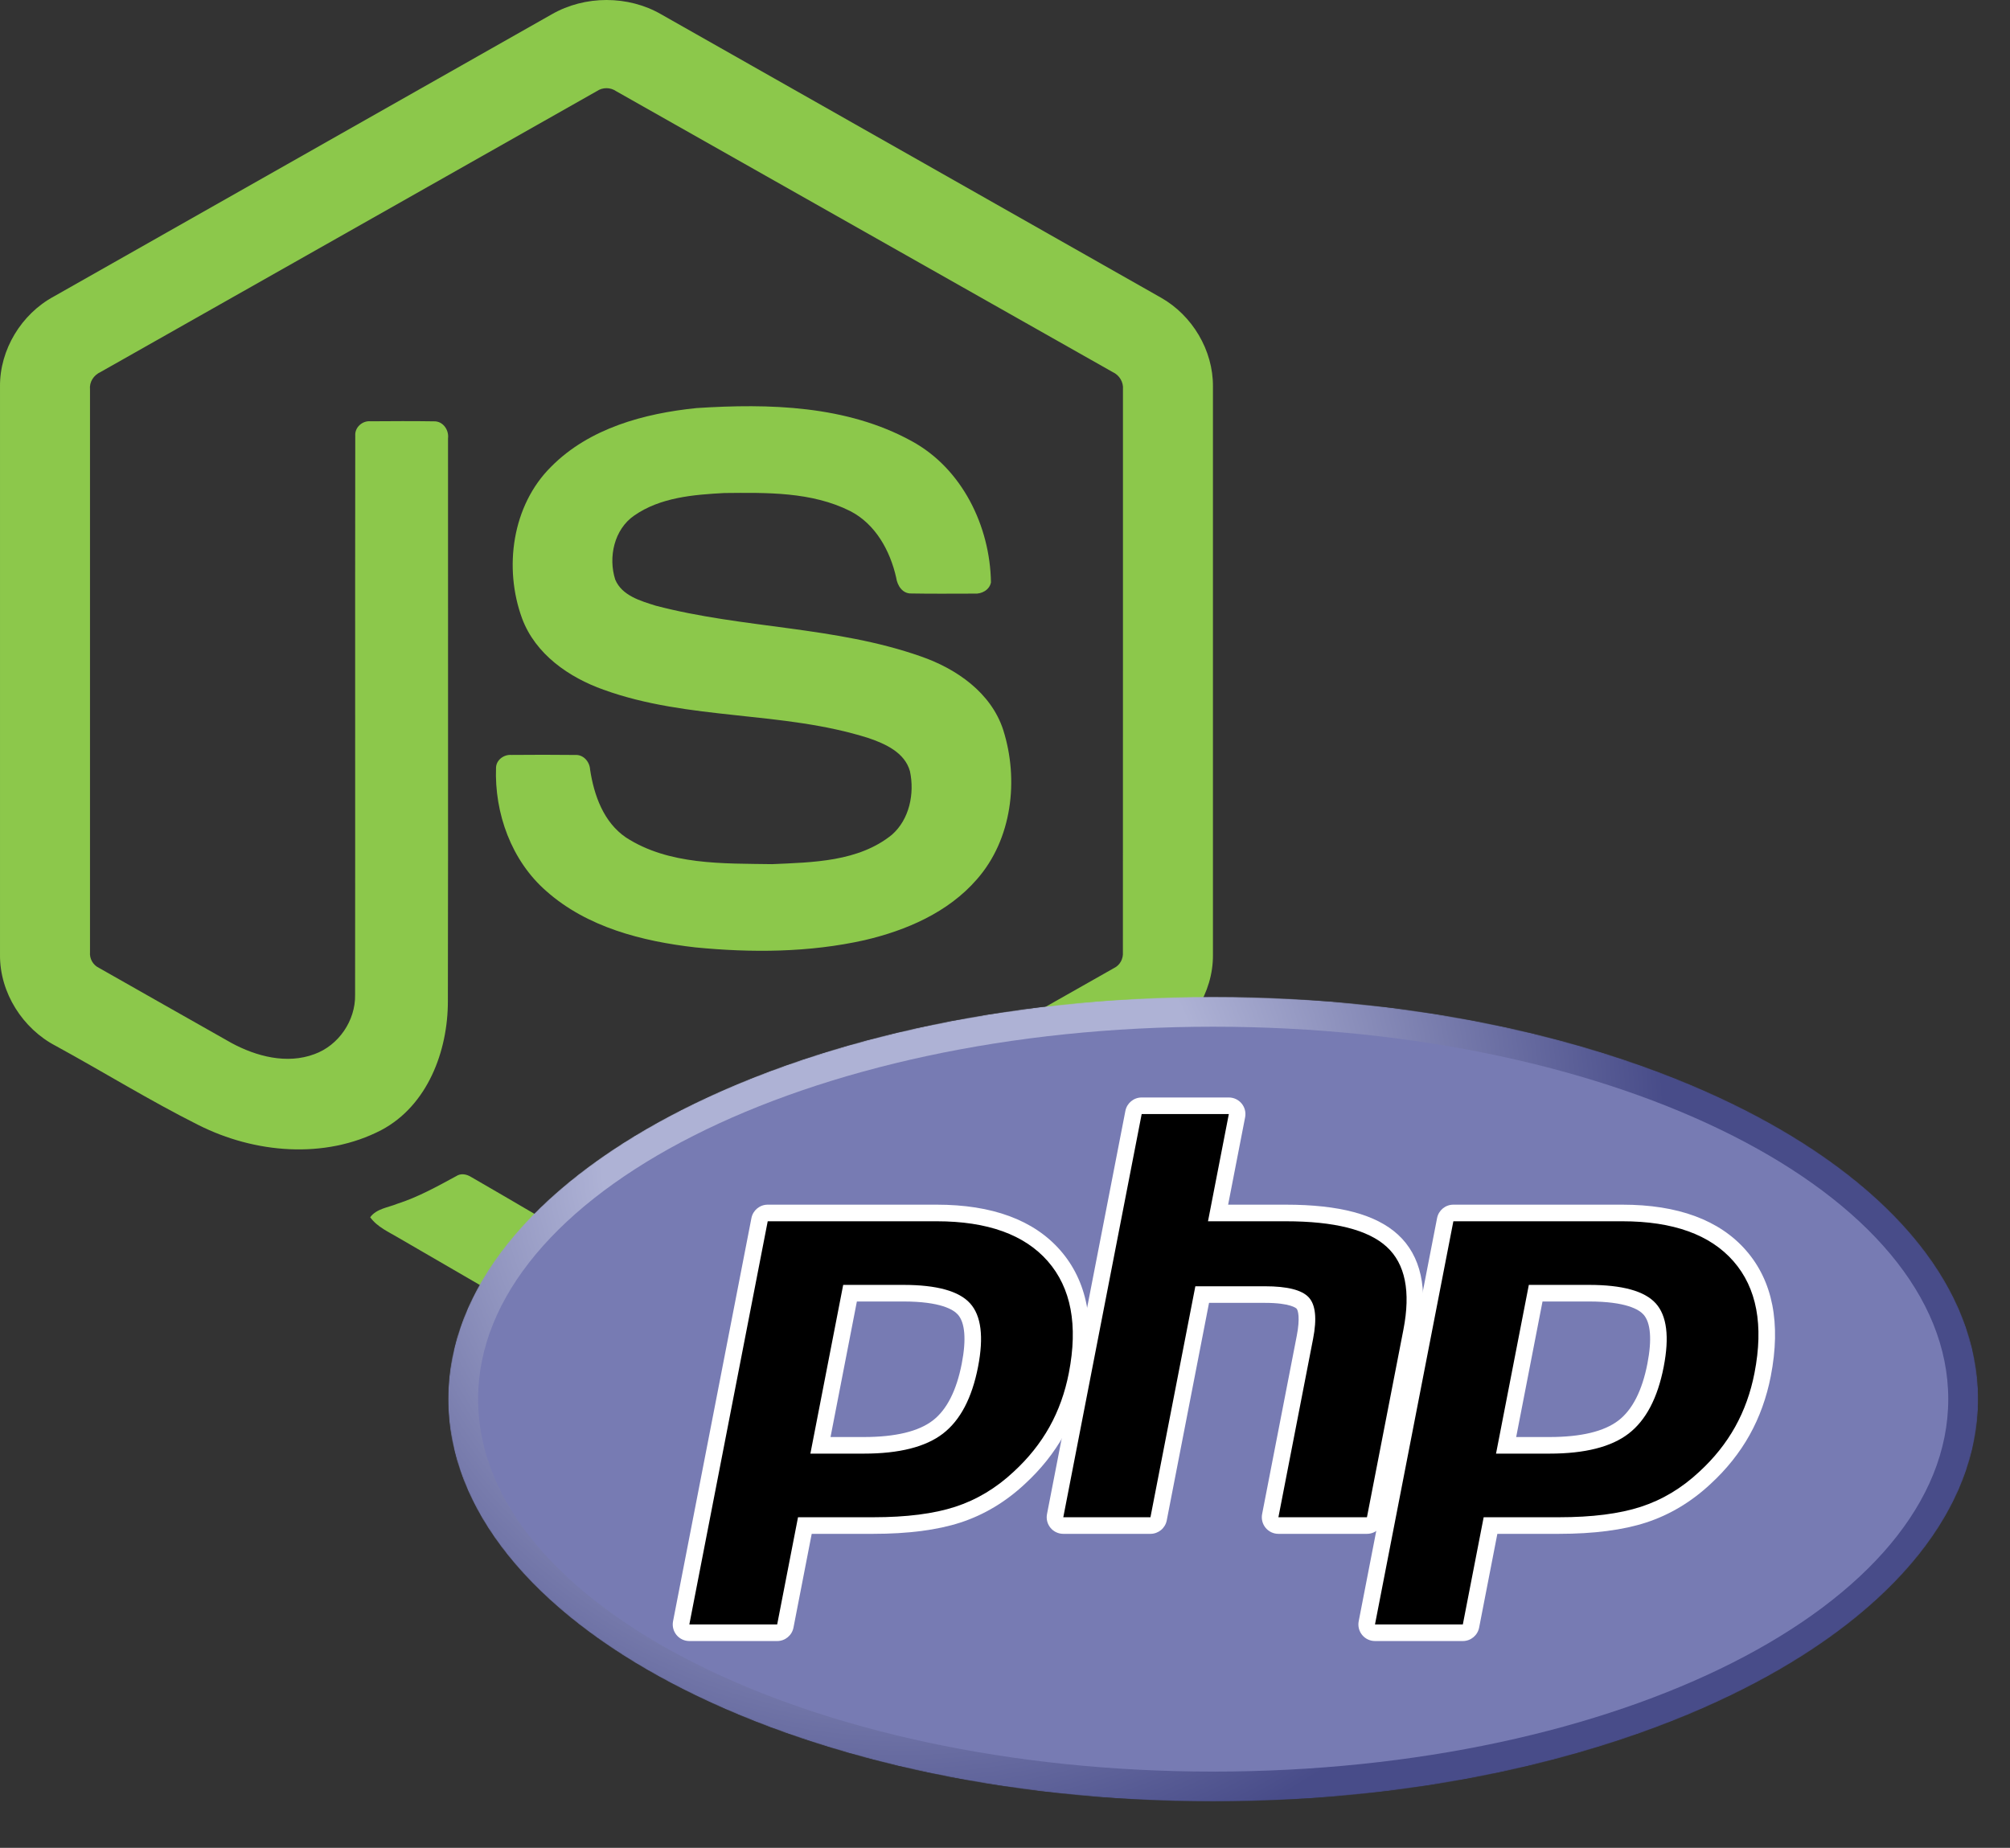 <svg width="2187" height="2011" viewBox="0 0 2187 2011" fill="none" xmlns="http://www.w3.org/2000/svg">
<rect x="0" y="0" width="2187" height="2011" fill="#333333" stroke="none"/>
<path d="M600.337 15.576C636.398 -5.145 683.367 -5.239 719.397 15.576C900.661 118.398 1081.98 221.058 1263.21 323.942C1297.3 343.218 1320.1 381.302 1319.76 420.732V1039.35C1320.01 1080.41 1294.96 1119.4 1258.99 1138.24C1078.32 1240.5 897.75 1342.88 717.113 1445.13C680.306 1466.26 632.394 1464.63 596.737 1441.77C542.573 1410.25 488.315 1378.89 434.146 1347.4C423.077 1340.77 410.599 1335.5 402.783 1324.72C409.692 1315.38 422.046 1314.21 432.084 1310.13C454.694 1302.91 475.459 1291.33 496.23 1280.08C501.482 1276.48 507.894 1277.86 512.929 1281.09C559.246 1307.75 605.154 1335.18 651.626 1361.59C661.54 1367.33 671.578 1359.7 680.052 1354.96C857.343 1254.37 1034.85 1154.16 1212.11 1053.54C1218.68 1050.37 1222.31 1043.37 1221.78 1036.14C1221.9 832.076 1221.81 627.972 1221.84 423.904C1222.59 415.709 1217.87 408.175 1210.49 404.821C1030.44 303.034 850.496 201.091 670.485 99.278C664.102 94.872 655.676 94.86 649.28 99.247C469.269 201.091 289.352 303.127 109.342 404.909C101.987 408.268 97.051 415.678 97.926 423.904C97.957 627.972 97.926 832.076 97.926 1036.17C97.287 1043.39 101.193 1050.25 107.716 1053.35C155.752 1080.7 203.851 1107.85 251.919 1135.1C278.998 1149.73 312.247 1158.43 342.082 1147.22C368.41 1137.74 386.865 1110.77 386.363 1082.7C386.612 879.826 386.239 676.918 386.549 474.072C385.892 465.066 394.402 457.625 403.125 458.473C426.205 458.317 449.317 458.161 472.398 458.535C482.032 458.317 488.662 468.014 487.471 477.088C487.378 681.249 487.719 885.416 487.315 1089.58C487.378 1143.99 465.11 1203.19 414.976 1229.82C353.213 1261.94 276.874 1255.12 215.857 1224.33C163.035 1197.86 112.626 1166.62 60.741 1138.27C24.685 1119.53 -0.245 1080.38 0.004 1039.35V420.732C-0.369 380.485 23.338 341.71 58.488 322.715C239.125 220.377 419.731 117.961 600.337 15.576Z" fill="#8CC84B"/>
<path d="M757.91 444.093C836.693 439.002 921.034 441.077 991.929 480.04C1046.82 509.897 1077.25 572.56 1078.22 633.778C1076.68 642.035 1068.09 646.59 1060.23 646.024C1037.38 645.993 1014.51 646.336 991.654 645.868C981.958 646.242 976.323 637.267 975.105 628.661C968.537 599.371 952.625 570.361 925.163 556.233C883.005 535.043 834.124 536.109 788.154 536.551C754.595 538.34 718.508 541.257 690.076 561.069C668.249 576.075 661.619 606.37 669.409 630.767C676.754 648.286 696.898 653.938 713.38 659.148C808.324 684.076 908.935 681.596 1002.07 714.402C1040.62 727.776 1078.34 753.775 1091.54 794.302C1108.8 848.62 1101.24 913.545 1062.74 957.151C1031.52 993.035 986.055 1012.57 940.707 1023.17C880.379 1036.68 817.772 1037.02 756.506 1031.03C698.898 1024.43 638.948 1009.24 594.475 969.833C556.445 936.684 537.871 885.034 539.715 835.184C540.155 826.765 548.505 820.894 556.539 821.586C579.557 821.399 602.576 821.336 625.594 821.617C634.788 820.957 641.605 828.933 642.076 837.633C646.324 865.54 656.771 894.831 681.012 911.377C727.795 941.676 786.497 939.602 840.065 940.449C884.445 938.473 934.263 937.875 970.48 908.429C989.588 891.633 995.249 863.533 990.085 839.359C984.491 818.95 963.223 809.439 944.959 803.22C851.233 773.456 749.498 784.256 656.678 750.598C618.995 737.229 582.556 711.953 568.079 673.089C547.878 618.085 557.134 550.05 599.665 507.916C641.133 466.005 700.995 449.87 757.91 444.093Z" fill="#8CC84B"/>
<mask id="mask0_559_100" style="mask-type:luminance" maskUnits="userSpaceOnUse" x="487" y="1084" width="1666" height="877">
<path d="M487.676 1522.69C487.676 1764.49 860.326 1960.52 1320 1960.52C1779.67 1960.52 2152.32 1764.49 2152.32 1522.69C2152.32 1280.89 1779.67 1084.86 1320 1084.86C860.326 1084.86 487.676 1280.89 487.676 1522.69Z" fill="white"/>
</mask>
<g mask="url(#mask0_559_100)">
<path d="M487.676 1522.69C487.676 1764.49 860.326 1960.52 1320 1960.52C1779.67 1960.52 2152.32 1764.49 2152.32 1522.69C2152.32 1280.89 1779.67 1084.86 1320 1084.86C860.326 1084.86 487.676 1280.89 487.676 1522.69Z" fill="url(#paint0_radial_559_100)"/>
</g>
<mask id="mask1_559_100" style="mask-type:luminance" maskUnits="userSpaceOnUse" x="453" y="1035" width="1734" height="976">
<path d="M453 1035H2187V2010.38H453V1035Z" fill="white"/>
</mask>
<g mask="url(#mask1_559_100)">
<path d="M1320 1928.01C1761.71 1928.01 2119.81 1746.54 2119.81 1522.69C2119.81 1298.84 1761.71 1117.36 1320 1117.36C878.283 1117.36 520.191 1298.84 520.191 1522.69C520.191 1746.54 878.283 1928.01 1320 1928.01Z" fill="#777BB3"/>
</g>
<mask id="mask2_559_100" style="mask-type:luminance" maskUnits="userSpaceOnUse" x="453" y="1035" width="1734" height="976">
<path d="M453 1035H2187V2010.38H453V1035Z" fill="white"/>
</mask>
<g mask="url(#mask2_559_100)">
<path d="M939.886 1572.94C976.207 1572.94 1003.32 1566.24 1020.48 1553.04C1037.45 1539.97 1049.17 1517.33 1055.32 1485.75C1061.05 1456.23 1058.86 1435.62 1048.83 1424.49C1038.58 1413.13 1016.4 1407.37 982.926 1407.37H924.882L892.704 1572.94H939.886ZM750.04 1776.9C747.346 1776.9 744.787 1775.69 743.074 1773.61C741.358 1771.53 740.663 1768.79 741.178 1766.14L826.457 1327.37C827.282 1323.13 831 1320.07 835.323 1320.07H1019.12C1076.88 1320.07 1119.88 1335.75 1146.9 1366.69C1174.07 1397.79 1182.46 1441.26 1171.84 1495.9C1167.52 1518.16 1160.08 1538.83 1149.74 1557.34C1139.39 1575.87 1125.7 1593.01 1109.07 1608.31C1089.15 1626.95 1066.61 1640.46 1042.13 1648.42C1018.03 1656.26 987.093 1660.24 950.164 1660.24H875.74L854.487 1769.59C853.662 1773.83 849.947 1776.9 845.624 1776.9H750.04Z" fill="black"/>
<path d="M932.328 1416.4H982.927C1023.33 1416.4 1037.36 1425.26 1042.13 1430.55C1050.04 1439.32 1051.54 1457.82 1046.45 1484.03C1040.74 1513.39 1030.15 1534.2 1014.97 1545.88C999.43 1557.85 974.167 1563.91 939.887 1563.91H903.66L932.328 1416.4ZM1019.12 1311.03H835.32C826.674 1311.03 819.242 1317.16 817.592 1325.65L732.313 1764.42C731.283 1769.72 732.674 1775.19 736.103 1779.36C739.535 1783.52 744.646 1785.93 750.041 1785.93H845.622C854.271 1785.93 861.703 1779.8 863.353 1771.31L883.186 1669.27H950.165C988.042 1669.27 1019.93 1665.14 1044.93 1657C1070.64 1648.65 1094.3 1634.48 1115.23 1614.9C1132.55 1598.97 1146.81 1581.09 1157.62 1561.75C1168.43 1542.4 1176.2 1520.82 1180.71 1497.62C1191.89 1440.11 1182.8 1394.06 1153.7 1360.75C1124.89 1327.76 1079.61 1311.03 1019.12 1311.03ZM881.747 1581.97H939.887C978.423 1581.97 1007.13 1574.71 1025.99 1560.19C1044.85 1545.67 1057.57 1521.44 1064.18 1487.47C1070.51 1454.86 1067.63 1431.85 1055.54 1418.45C1043.44 1405.04 1019.24 1398.34 982.927 1398.34H917.438L881.747 1581.97ZM1019.12 1329.1C1074.41 1329.1 1114.75 1343.61 1140.1 1372.63C1165.45 1401.65 1173.09 1442.16 1162.97 1494.18C1158.81 1515.6 1151.77 1535.19 1141.86 1552.94C1131.93 1570.69 1118.97 1586.93 1102.96 1601.66C1083.87 1619.52 1062.67 1632.25 1039.34 1639.83C1016.01 1647.43 986.29 1651.21 950.165 1651.21H868.293L845.622 1767.86H750.041L835.32 1329.1H1019.12Z" fill="white"/>
<path d="M1390.99 1660.24C1388.29 1660.24 1385.74 1659.04 1384.02 1656.96C1382.31 1654.88 1381.61 1652.14 1382.12 1649.49L1419.85 1455.35C1423.44 1436.89 1422.55 1423.64 1417.36 1418.04C1414.18 1414.61 1404.63 1408.87 1376.4 1408.87H1308.05L1260.62 1652.93C1259.8 1657.18 1256.08 1660.24 1251.76 1660.24H1156.93C1154.23 1660.24 1151.68 1659.04 1149.96 1656.96C1148.25 1654.88 1147.55 1652.14 1148.06 1649.49L1233.34 1210.72C1234.17 1206.48 1237.89 1203.41 1242.21 1203.41H1337.04C1339.73 1203.41 1342.29 1204.62 1344.01 1206.7C1345.72 1208.78 1346.42 1211.52 1345.9 1214.17L1325.32 1320.07H1398.84C1454.85 1320.07 1492.83 1329.94 1514.95 1350.26C1537.5 1370.98 1544.54 1404.11 1535.87 1448.75L1496.19 1652.93C1495.36 1657.18 1491.65 1660.24 1487.32 1660.24H1390.99Z" fill="black"/>
<path d="M1337.04 1194.38H1242.21C1233.56 1194.38 1226.13 1200.51 1224.48 1209L1139.2 1647.77C1138.17 1653.06 1139.56 1658.54 1142.99 1662.7C1146.42 1666.87 1151.54 1669.27 1156.93 1669.27H1251.76C1260.4 1669.27 1267.84 1663.14 1269.49 1654.66L1315.5 1417.9H1376.4C1404.58 1417.9 1410.5 1423.92 1410.74 1424.18C1412.45 1426.02 1414.69 1434.54 1410.98 1453.63L1373.26 1647.77C1372.23 1653.06 1373.62 1658.54 1377.05 1662.7C1380.48 1666.87 1385.6 1669.27 1390.99 1669.27H1487.32C1495.97 1669.27 1503.41 1663.14 1505.06 1654.66L1544.73 1450.48C1554.04 1402.55 1546.08 1366.59 1521.06 1343.61C1497.2 1321.69 1457.22 1311.03 1398.84 1311.03H1336.28L1354.77 1215.89C1355.8 1210.59 1354.41 1205.12 1350.98 1200.96C1347.54 1196.79 1342.43 1194.38 1337.04 1194.38ZM1337.04 1212.44L1314.37 1329.1H1398.84C1452 1329.1 1488.66 1338.37 1508.84 1356.91C1529.02 1375.45 1535.07 1405.5 1527 1447.03L1487.32 1651.21H1390.99L1428.71 1457.08C1433.01 1434.99 1431.43 1419.93 1423.98 1411.89C1416.52 1403.86 1400.66 1399.84 1376.4 1399.84H1300.61L1251.76 1651.21H1156.93L1242.21 1212.44H1337.04Z" fill="white"/>
<path d="M1685.91 1572.94C1722.23 1572.94 1749.35 1566.24 1766.51 1553.04C1783.48 1539.97 1795.2 1517.33 1801.35 1485.75C1807.08 1456.23 1804.89 1435.62 1794.86 1424.49C1784.6 1413.13 1762.43 1407.37 1728.95 1407.37H1670.91L1638.73 1572.94H1685.91ZM1496.07 1776.9C1493.38 1776.9 1490.82 1775.69 1489.1 1773.61C1487.39 1771.53 1486.69 1768.79 1487.2 1766.14L1572.48 1327.37C1573.31 1323.13 1577.03 1320.07 1581.35 1320.07H1765.15C1822.91 1320.07 1865.91 1335.75 1892.93 1366.69C1920.1 1397.79 1928.49 1441.26 1917.87 1495.9C1913.54 1518.16 1906.11 1538.83 1895.77 1557.34C1885.41 1575.87 1871.73 1593.01 1855.09 1608.31C1835.18 1626.95 1812.63 1640.46 1788.15 1648.42C1764.06 1656.26 1733.12 1660.24 1696.19 1660.24H1621.76L1600.52 1769.59C1599.69 1773.83 1595.98 1776.9 1591.65 1776.9H1496.07Z" fill="black"/>
<path d="M1678.35 1416.4H1728.95C1769.35 1416.4 1783.39 1425.26 1788.16 1430.55C1796.07 1439.32 1797.56 1457.82 1792.48 1484.03C1786.76 1513.39 1776.17 1534.2 1760.99 1545.88C1745.45 1557.85 1720.19 1563.91 1685.91 1563.91H1649.69L1678.35 1416.4ZM1765.15 1311.03H1581.35C1572.7 1311.03 1565.27 1317.16 1563.62 1325.65L1478.34 1764.42C1477.31 1769.72 1478.7 1775.19 1482.13 1779.36C1485.56 1783.52 1490.67 1785.93 1496.07 1785.93H1591.65C1600.3 1785.93 1607.73 1779.8 1609.38 1771.31L1629.21 1669.27H1696.19C1734.07 1669.27 1765.95 1665.14 1790.95 1657C1816.67 1648.65 1840.33 1634.48 1861.27 1614.9C1878.58 1598.97 1892.84 1581.09 1903.65 1561.75C1914.46 1542.4 1922.22 1520.82 1926.73 1497.62C1937.91 1440.11 1928.83 1394.05 1899.73 1360.75C1870.91 1327.76 1825.63 1311.03 1765.15 1311.03ZM1627.77 1581.97H1685.91C1724.45 1581.97 1753.15 1574.71 1772.01 1560.19C1790.88 1545.67 1803.6 1521.44 1810.21 1487.47C1816.54 1454.86 1813.66 1431.85 1801.57 1418.45C1789.46 1405.04 1765.26 1398.34 1728.95 1398.34H1663.46L1627.77 1581.97ZM1765.15 1329.1C1820.44 1329.1 1860.77 1343.61 1886.13 1372.63C1911.48 1401.65 1919.11 1442.16 1909 1494.18C1904.83 1515.6 1897.79 1535.19 1887.88 1552.94C1877.95 1570.69 1864.99 1586.93 1848.98 1601.66C1829.89 1619.52 1808.69 1632.25 1785.36 1639.83C1762.03 1647.43 1732.31 1651.21 1696.19 1651.21H1614.32L1591.65 1767.86H1496.07L1581.35 1329.1H1765.15Z" fill="white"/>
</g>
<defs>
<radialGradient id="paint0_radial_559_100" cx="0" cy="0" r="1" gradientUnits="userSpaceOnUse" gradientTransform="translate(987.405 1238.78) scale(1092.96 1092.96)">
<stop stop-color="#AEB2D5"/>
<stop offset="0.3" stop-color="#AEB2D5"/>
<stop offset="0.75" stop-color="#484C89"/>
<stop offset="1" stop-color="#484C89"/>
</radialGradient>
</defs>
</svg>
